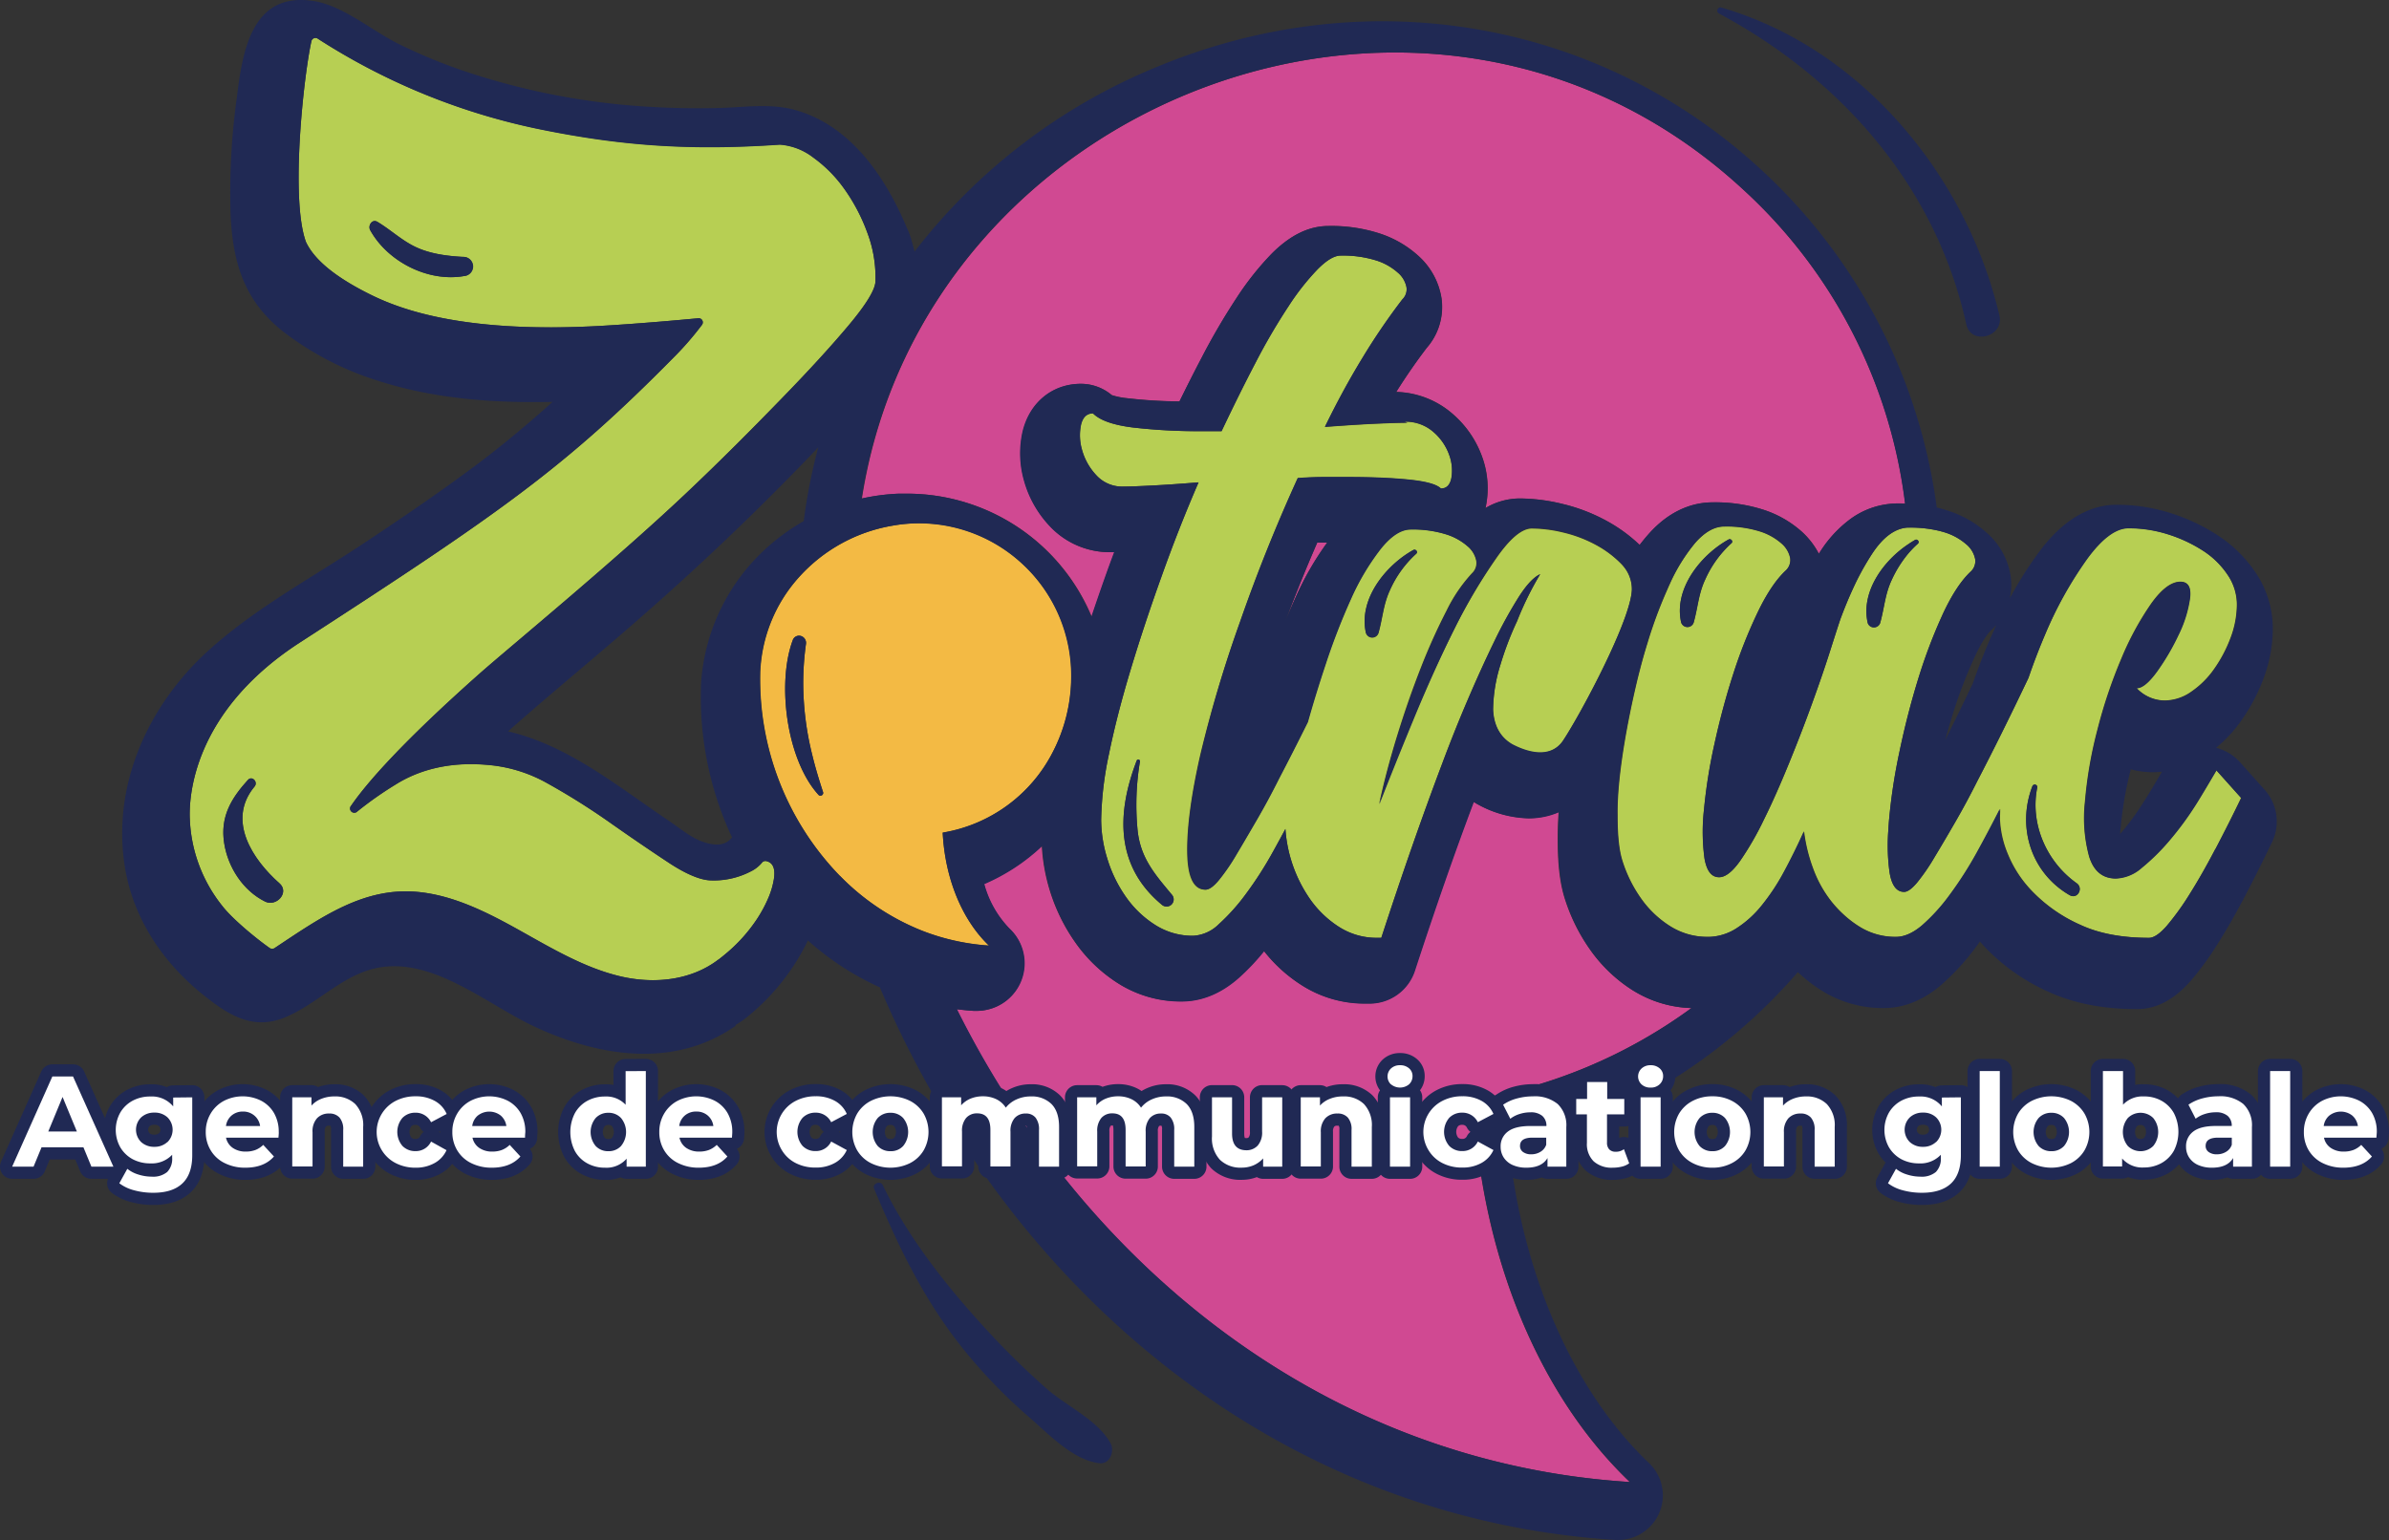 <svg xmlns="http://www.w3.org/2000/svg" viewBox="0 0 578.1 372.77"><rect x="0" y="0" width="578.1" height="372.77" fill="#333333" stroke="none"/><defs><style>.cls-1{fill:none;}.cls-2{fill:#d04992;}.cls-3{fill:#b7cf53;}.cls-4{fill:#f3ba44;}.cls-5,.cls-6{fill:#202954;}.cls-6{stroke:#202954;stroke-linecap:round;stroke-linejoin:round;stroke-width:5.89px;}.cls-7{fill:#fff;}</style></defs><title>logo</title><g id="Calque_2" data-name="Calque 2"><g id="Calque_2-2" data-name="Calque 2"><path class="cls-1" d="M518.54,186.19a89.66,89.66,0,0,0-2.49,14.5c0,.45-.06.88-.08,1.29l.14-.16a63.26,63.26,0,0,0,5.65-7.71c.9-1.41,2.48-4.08,3.64-6l.77-1.29a21.25,21.25,0,0,1-2.26.12A20.45,20.45,0,0,1,518.54,186.19Z" transform="translate(-2.95)"/><path class="cls-1" d="M484.86,152.46c-.57.53-2.11,2.24-4.22,6.78a113.65,113.65,0,0,0-5.38,14.22q-.86,2.79-1.64,5.66,3.18-6.39,6.64-13.62c1.3-3.72,2.68-7.28,4.11-10.61.53-1.23,1.07-2.43,1.61-3.6-.26.3-.53.59-.81.88Z" transform="translate(-2.95)"/><path class="cls-2" d="M314.05,150.22c.8-2,1.63-3.88,2.47-5.72a72.92,72.92,0,0,1,7.59-13.16H321.7C319,137.57,316.43,143.89,314.05,150.22Z" transform="translate(-2.95)"/><path class="cls-2" d="M424.74,45.85c-75.41-69.63-198.08-22.31-213.22,74.83a50,50,0,0,1,9-1.18c.7,0,1.39,0,2.09,0a48.4,48.4,0,0,1,44.53,29.78c1-3,2.05-6,3.14-9.12q1.15-3.26,2.37-6.5h-.74a19.86,19.86,0,0,1-15.11-6.56,26.21,26.21,0,0,1-6-10.83,24,24,0,0,1-.36-11.62c1.63-7.13,7.18-11.74,14.14-11.74A11.55,11.55,0,0,1,272,95.63a17.79,17.79,0,0,0,3.67.74,115.81,115.81,0,0,0,12.72.78c1.82-3.71,3.62-7.27,5.38-10.62a159.29,159.29,0,0,1,8.45-14.45,70.43,70.43,0,0,1,8.52-10.73c4.49-4.48,9-6.66,13.71-6.66a37.9,37.9,0,0,1,12.12,1.73,25.74,25.74,0,0,1,9.53,5.42,17.43,17.43,0,0,1,5.69,10.36,15,15,0,0,1-3.59,12c-2.51,3.3-5,6.87-7.37,10.66a21.54,21.54,0,0,1,13.88,5.52,24.67,24.67,0,0,1,7,10.45,22.22,22.22,0,0,1,.86,11.46c0,.23-.09.46-.15.68a16.35,16.35,0,0,1,8.33-2.33A44.74,44.74,0,0,1,381.18,122a43,43,0,0,1,10.7,4.15,37.56,37.56,0,0,1,7.86,5.75c.64-.85,1.29-1.67,2-2.44,5.67-6.5,11.64-7.87,15.64-7.87a38.1,38.1,0,0,1,12.12,1.73,25.82,25.82,0,0,1,9.53,5.42,19.29,19.29,0,0,1,4.07,5.29q.22-.36.45-.69a29.34,29.34,0,0,1,6.71-7.35,19.44,19.44,0,0,1,11.88-4.14c.64,0,1.23,0,1.84.05A123.35,123.35,0,0,0,424.74,45.85Z" transform="translate(-2.95)"/><path class="cls-2" d="M399.87,240.74c-.67-.36-1.34-.74-2-1.15a36.35,36.35,0,0,1-10.35-10,44.4,44.4,0,0,1-6-12.3c-1.44-4.68-1.63-10-1.64-14.13,0-2.1.06-4.34.23-6.63a18.46,18.46,0,0,1-7.35,1.5,26.65,26.65,0,0,1-12.06-3.26l-.32-.17-.89-.53c-4.55,12.07-9.34,25.79-14.23,40.8a11.53,11.53,0,0,1-11,8h-1a28.21,28.21,0,0,1-15.41-4.46,36.13,36.13,0,0,1-9.08-8.24,54.67,54.67,0,0,1-6.2,6.54c-4.27,3.75-8.91,5.65-13.81,5.65a28.27,28.27,0,0,1-15.42-4.46,36.34,36.34,0,0,1-10.35-10,44.26,44.26,0,0,1-6-12.3,45.21,45.21,0,0,1-1.95-10.87,47.94,47.94,0,0,1-14,9.2,24.65,24.65,0,0,0,6.18,10.89,11.5,11.5,0,0,1-5.17,19.5,11.62,11.62,0,0,1-2.77.36c-.24,0-.48,0-.73,0-1.39-.09-2.76-.23-4.13-.4,31.06,62.32,89.5,109.82,162.91,114.44-21.53-20.49-36-54.11-37.89-92.54A123.4,123.4,0,0,0,412.26,244,28.14,28.14,0,0,1,399.87,240.74Z" transform="translate(-2.95)"/><path class="cls-3" d="M539.24,186.42c-1.24,2.08-3.56,6.05-4.86,8.1a75.93,75.93,0,0,1-6.7,9.1,51.14,51.14,0,0,1-6.58,6.45,10,10,0,0,1-6.19,2.53q-4.81,0-6.45-5.31a35.58,35.58,0,0,1-1-13.27,101.9,101.9,0,0,1,3-17.33,118.78,118.78,0,0,1,5.82-17.32,70.68,70.68,0,0,1,7.2-13.27q3.79-5.31,7.08-5.31c1.86,0,2.61,1.35,2.28,4a29.44,29.44,0,0,1-2.78,8.85,56.21,56.21,0,0,1-5.19,8.85q-2.91,4-4.93,4.05a9.45,9.45,0,0,0,6.83,3,11.32,11.32,0,0,0,6.45-2.15,21.6,21.6,0,0,0,5.56-5.56,33.12,33.12,0,0,0,3.92-7.46,22.89,22.89,0,0,0,1.52-8.09,12.78,12.78,0,0,0-2.28-7.21,20.58,20.58,0,0,0-5.94-5.81,34.87,34.87,0,0,0-8.34-3.92,31.49,31.49,0,0,0-9.74-1.52q-4.55,0-10,7.46a94.06,94.06,0,0,0-10.11,18.33c-1.46,3.39-2.8,6.88-4,10.44q-6.65,13.95-12.39,25-2.54,5.07-5.31,9.87t-5.06,8.59a49.33,49.33,0,0,1-4.17,6.07c-1.27,1.52-2.32,2.28-3.16,2.28q-2.79,0-3.54-4.81a48.06,48.06,0,0,1-.3-9.92c.05-.8.1-1.62.17-2.47A137.93,137.93,0,0,1,462.58,182q1.89-9.1,4.55-17.7a127.69,127.69,0,0,1,5.49-14.65l.45-1q3.29-7.08,6.83-10.37a3.41,3.41,0,0,0,1-3,6.23,6.23,0,0,0-2.15-3.54,14.44,14.44,0,0,0-5.31-2.91c-.37-.12-.79-.22-1.19-.33a29.76,29.76,0,0,0-7.28-.8c-.15,0-.3,0-.45,0-3,.2-5.88,2.28-8.52,6.29a64.39,64.39,0,0,0-4.77,8.75q-1.53,3.33-2.95,7.18c-.5,1.52-1.35,4.13-2.53,7.84s-2.61,7.88-4.3,12.52-3.54,9.44-5.56,14.41-4,9.53-6.07,13.65A73.39,73.39,0,0,1,424,208.43c-1.86,2.61-3.54,3.92-5.06,3.92-1.86,0-3-1.52-3.54-4.55a48.14,48.14,0,0,1-.13-11.76,128.68,128.68,0,0,1,2.53-15.93q1.9-8.73,4.55-16.94a117.7,117.7,0,0,1,5.95-15q3.29-6.83,6.82-10.11a3.45,3.45,0,0,0,1-3,6.31,6.31,0,0,0-2.15-3.54,14.43,14.43,0,0,0-5.32-2.91,27,27,0,0,0-8.47-1.14c-2.36,0-4.67,1.31-7,3.92A43.27,43.27,0,0,0,407,141.42c-.27.57-.52,1.17-.78,1.76a108.67,108.67,0,0,0-4.53,12.27c-.73,2.36-1.17,3.84-2,7.08-.37,1.4-1.44,5.76-2.53,11.26-1.43,7.26-2.88,16.5-2.76,23.55,0,3,.11,7.55,1.12,10.84a32.56,32.56,0,0,0,4.43,9.1,24.74,24.74,0,0,0,7.08,6.83,16.81,16.81,0,0,0,9.23,2.65c.16,0,.31,0,.47,0a13,13,0,0,0,6.36-2,25.43,25.43,0,0,0,6.19-5.56,51.62,51.62,0,0,0,5.44-8.22q2.52-4.68,4.8-9.74a39.56,39.56,0,0,0,2.15,8.85c.27.75.57,1.49.89,2.2a28.56,28.56,0,0,0,3.66,6,26.9,26.9,0,0,0,2.66,2.87,25.5,25.5,0,0,0,4.17,3.2,16.36,16.36,0,0,0,8.72,2.4c2,0,4.13-.92,6.33-2.78a45,45,0,0,0,6.7-7.33,91.43,91.43,0,0,0,6.57-10.24q2.85-5.15,5.6-10.59c0,.8-.05,1.59-.05,2.37a24.38,24.38,0,0,0,1.89,8.47,28.33,28.33,0,0,0,6.33,9.48,37,37,0,0,0,11.25,7.71Q513.14,227,523,227c1.17,0,2.61-1,4.3-2.9a64.18,64.18,0,0,0,5.56-7.72q3-4.8,6.19-10.87t6.2-12.39ZM409.77,150.68c-1.87-8.18,4.8-16.41,11.48-20.1.55-.3,1.19.46.69.9a26.32,26.32,0,0,0-6.35,8.82c-1.62,3.44-1.76,6.81-2.78,10.38A1.59,1.59,0,0,1,409.77,150.68Zm55-19c.53-.35,1.06-.68,1.6-1s1.18.46.69.9a24.18,24.18,0,0,0-2.19,2.23,28.17,28.17,0,0,0-4.16,6.59c-1.62,3.44-1.76,6.81-2.78,10.38a1.59,1.59,0,0,1-3,0C453.18,143.27,458.69,135.71,464.78,131.68Zm39,85c-9.3-5.37-12.83-16.46-9-26.38a.61.61,0,0,1,1.17.32c-1.78,8.84,2.26,18,9.54,23.17C507.19,215,505.67,217.76,503.77,216.67Z" transform="translate(-2.95)"/><path class="cls-3" d="M396.12,137.5a10.11,10.11,0,0,0-.75-.89,25.39,25.39,0,0,0-6.19-4.67,31.82,31.82,0,0,0-7.84-3,33.09,33.09,0,0,0-7.71-1q-3.56,0-8.47,7A135.92,135.92,0,0,0,355,152q-5.19,10.25-10,21.87t-8.34,20.74q1.77-8.1,4.42-16.69t5.69-16.31a144.93,144.93,0,0,1,6.2-13.78,37.51,37.51,0,0,1,6.19-9.11,3.36,3.36,0,0,0,1-3,6.17,6.17,0,0,0-2.14-3.54,14.46,14.46,0,0,0-5.31-2.91,27.13,27.13,0,0,0-8.48-1.14q-3.54,0-7.33,4.81a58.3,58.3,0,0,0-7.08,12,159,159,0,0,0-6.19,15.93q-2.42,7.23-4.29,13.94-3.64,7.36-7,13.75-2.52,5.05-5.31,9.86t-5.05,8.6a48.93,48.93,0,0,1-4.18,6.07c-1.26,1.51-2.32,2.27-3.16,2.27q-4.31,0-4.42-9.1t3.16-23.52A300.37,300.37,0,0,1,303,150.65q6.19-17.7,14-34.9c2.18-.16,4.29-.25,6.32-.25h5.81q8.6,0,14.8.63t7.71,2.15c1.35,0,2.19-.84,2.53-2.53a10.92,10.92,0,0,0-.51-5.56,13.13,13.13,0,0,0-3.79-5.56,10.12,10.12,0,0,0-7.08-2.53l.76.25c-1.86,0-4.56.09-8.1.25s-7.5.43-11.88.76q4.29-8.85,9-16.56a156.45,156.45,0,0,1,9.73-14.29,3.39,3.39,0,0,0,1-3,6.2,6.2,0,0,0-2.15-3.54A14.29,14.29,0,0,0,335.82,63a27,27,0,0,0-8.47-1.14c-1.51,0-3.37,1.1-5.56,3.29a59.31,59.31,0,0,0-7.08,9,147.35,147.35,0,0,0-7.84,13.4q-4,7.71-8.34,16.81h-4.81a137.3,137.3,0,0,1-16.56-.88q-7.21-.88-9.74-3.42-2.26,0-2.91,2.79a12.61,12.61,0,0,0,.26,6.06,14.61,14.61,0,0,0,3.41,6.07,8.47,8.47,0,0,0,6.58,2.79q2.26,0,7.08-.26c3.2-.16,6.91-.42,11.12-.76q-4.8,11.13-9,22.89t-7.46,22.63q-3.28,10.88-5.19,20.23a82.59,82.59,0,0,0-1.89,15.93,32.16,32.16,0,0,0,1.51,9.48,32.49,32.49,0,0,0,4.43,9.11,24.83,24.83,0,0,0,7.08,6.82,16.82,16.82,0,0,0,9.23,2.66,9.53,9.53,0,0,0,6.19-2.78,48.84,48.84,0,0,0,6.58-7.34A89.63,89.63,0,0,0,311,206.15c1-1.8,2-3.64,3-5.5a33.76,33.76,0,0,0,5.87,16.88,24.87,24.87,0,0,0,7.08,6.83A16.84,16.84,0,0,0,336.2,227h1q7.59-23.25,14.67-42,3-8.1,6.32-15.81t6.45-14.16a107.4,107.4,0,0,1,5.94-10.74c1.86-2.87,3.54-4.64,5.06-5.31a78.12,78.12,0,0,0-5.56,11.38A76.92,76.92,0,0,0,366,161a37.46,37.46,0,0,0-1.77,10.87c.16,3.37,1.42,6.55,4.69,8.4,3,1.59,8.85,3.73,12.09-.71.48-.66,1.19-1.77,2-3.2,4.87-8.16,14.57-26.89,14.81-33.57A8.58,8.58,0,0,0,396.12,137.5ZM284.08,219c-11.19-9.3-11-22-6.06-34.88a.41.41,0,0,1,.78.22,64,64,0,0,0-.62,16.13c.58,7,4,10.94,8.33,16.1A1.72,1.72,0,0,1,284.08,219Zm49.41-65.75c-1.87-8.18,4.8-16.41,11.48-20.1.55-.3,1.19.46.69.9a26.32,26.32,0,0,0-6.35,8.82c-1.61,3.44-1.76,6.81-2.78,10.38A1.59,1.59,0,0,1,333.49,153.2Z" transform="translate(-2.95)"/><path class="cls-4" d="M186.92,162.88s0,0,0-.07C186.94,162.56,187,162,186.92,162.88Z" transform="translate(-2.95)"/><path class="cls-4" d="M186.93,162.81s0,.05,0,.07S186.92,162.88,186.93,162.81Z" transform="translate(-2.95)"/><path class="cls-4" d="M250.33,136.44a36.39,36.39,0,0,0-31.22-9.23,39.26,39.26,0,0,0-22.72,12.41,36.53,36.53,0,0,0-9.46,23.19c0,.07,0,.11,0,.07A68.38,68.38,0,0,0,206.2,212a57.26,57.26,0,0,0,19.88,13.26,53.49,53.49,0,0,0,8.5,2.54,54.77,54.77,0,0,0,7.69,1.06c-6.36-6.05-10.63-16-11.2-27.34A36.69,36.69,0,0,0,257.73,182a39.92,39.92,0,0,0,4.46-17.26A36.61,36.61,0,0,0,250.33,136.44Zm-49,56.14a.49.49,0,0,1-.3-.17c-7.73-8.46-10.12-26.9-6.28-37.36a1.62,1.62,0,0,1,1.76-1.17,1.75,1.75,0,0,1,1.46,2.06,68.57,68.57,0,0,0-.65,9.86,72.55,72.55,0,0,0,2.17,16.89c.72,3,1.61,6,2.64,9.08A.67.67,0,0,1,201.33,192.58Z" transform="translate(-2.95)"/><path class="cls-3" d="M212.85,56.35a44.41,44.41,0,0,0-5.53-10.58,32.56,32.56,0,0,0-7.58-7.68,15,15,0,0,0-8-3.11h-.15c-21.56,1.46-38,.3-57.73-3.67a157.19,157.19,0,0,1-54-21.95A1,1,0,0,0,78.3,10C76.49,18.09,73.13,48.07,77,58.6c2.23,4.68,7.84,8.85,15.55,12.68s23.49,9.56,56.8,7.54c8.88-.53,18.33-1.39,22.5-1.78a1,1,0,0,1,.94,1.63,74.12,74.12,0,0,1-6.87,7.9C139.6,113.23,124.2,124,75.55,155.49c-26.24,17-26.93,37.85-26.66,42.94a35.84,35.84,0,0,0,7.83,20.82c2.48,3.27,8.52,8.15,11.51,10.23a1.06,1.06,0,0,0,1.17,0C80.67,222,91,214.64,104.08,215.9c8.76.85,16.94,5,24.8,9.41s15.72,9.06,24.33,11.05c8.06,1.86,17.06,1,23.76-4.23l-.32.27c.89-.67,1.74-1.37,2.55-2.07a38.7,38.7,0,0,0,6.82-7.71,32.66,32.66,0,0,0,2.89-5.35,19.43,19.43,0,0,0,1.3-4.43q.61-3.9-1.86-4.4a1.07,1.07,0,0,0-1.07.45,8.24,8.24,0,0,1-2.71,2.08,19.39,19.39,0,0,1-9.68,2.14c-2.42-.08-5.83-1.44-10.2-4.33s-9.09-6.1-14.12-9.64a168.76,168.76,0,0,0-15.38-9.65,35.15,35.15,0,0,0-14.26-4.33c-9.87-.9-17.2,1.58-22.23,4.74a87.12,87.12,0,0,0-9.26,6.51A1,1,0,0,1,87.93,195c3.71-5.42,12.35-15.35,31.13-32,6.87-6.09,32.33-27,49.68-43.39,8.68-8.19,16.29-15.9,23.07-22.86s12.28-13,16.52-18.06,6.39-8.61,6.46-10.58A30.45,30.45,0,0,0,212.85,56.35ZM115.26,66.81c-8.6,1.52-18.45-3.39-22.73-11.12-.59-1.09.47-2.76,1.75-2,3.24,1.93,5.93,4.56,9.4,6.16S111.22,62,115,62.18A2.32,2.32,0,0,1,115.26,66.81ZM67.11,218.23c-5.35-2.64-9-8.3-9.91-14.14-1-6.35,1.65-10.81,5.75-15.31,1-1.1,2.52.5,1.6,1.6-6.87,8.25-.31,17.82,6,23.4C73.1,216,69.83,219.57,67.11,218.23Z" transform="translate(-2.95)"/><path class="cls-5" d="M278.18,200.42a64,64,0,0,1,.62-16.13.41.41,0,0,0-.78-.22c-4.92,12.85-5.13,25.58,6.06,34.88a1.72,1.72,0,0,0,2.43-2.43C282.22,211.36,278.76,207.43,278.18,200.42Z" transform="translate(-2.95)"/><path class="cls-5" d="M421.94,131.48c.5-.44-.14-1.2-.69-.9-6.68,3.69-13.35,11.92-11.48,20.1a1.59,1.59,0,0,0,3,0c1-3.57,1.16-6.94,2.78-10.38A26.32,26.32,0,0,1,421.94,131.48Z" transform="translate(-2.95)"/><path class="cls-5" d="M345.66,134c.5-.44-.14-1.2-.69-.9-6.68,3.69-13.35,11.92-11.48,20.1a1.59,1.59,0,0,0,3,0c1-3.57,1.17-6.94,2.78-10.38A26.32,26.32,0,0,1,345.66,134Z" transform="translate(-2.95)"/><path class="cls-5" d="M466.38,130.7c-.54.3-1.07.63-1.6,1-6.09,4-11.6,11.59-9.88,19.12a1.59,1.59,0,0,0,3,0c1-3.57,1.16-6.94,2.78-10.38a28.17,28.17,0,0,1,4.16-6.59,24.18,24.18,0,0,1,2.19-2.23C467.56,131.16,466.93,130.4,466.38,130.7Z" transform="translate(-2.95)"/><path class="cls-5" d="M503.77,216.67c1.9,1.09,3.42-1.66,1.69-2.89-7.28-5.18-11.32-14.33-9.54-23.17a.61.61,0,0,0-1.17-.32C490.94,200.21,494.47,211.3,503.77,216.67Z" transform="translate(-2.95)"/><path class="cls-5" d="M551,191.21l-6-6.71a11.51,11.51,0,0,0-5.78-3.49,34.19,34.19,0,0,0,6.17-6.71,44.82,44.82,0,0,0,5.29-10.05,34.57,34.57,0,0,0,2.25-12.14,24.2,24.2,0,0,0-4.21-13.6,32.17,32.17,0,0,0-9.21-9,46.23,46.23,0,0,0-11.11-5.25,43,43,0,0,0-13.29-2.08c-10.41,0-17.1,9.18-19.3,12.19a92.89,92.89,0,0,0-6.52,10.45,15,15,0,0,0,.2-5.39A17.38,17.38,0,0,0,483.75,129a25.6,25.6,0,0,0-9.53-5.42c-.84-.28-1.71-.53-2.61-.74a135.32,135.32,0,0,0-42.43-81.72c-39.43-36.41-95.41-46-146.1-25a141.93,141.93,0,0,0-58.82,44.78c-.2-.81-.42-1.63-.66-2.45a10.25,10.25,0,0,0-.43-1.4,15.75,15.75,0,0,0-.81-2c-5.14-12.17-13.51-24.63-26.91-28.4-6.16-1.74-12.54-.63-18.83-.5a200.1,200.1,0,0,1-21.06-.62,171,171,0,0,1-38.13-7.62,130.82,130.82,0,0,1-17.87-7.2C93,7.49,86,1.35,78.8.24,63.63-2.09,61.59,12.85,60.23,23.84A167.08,167.08,0,0,0,58.75,52c.55,11.65,3.3,20.84,12.79,28.31a73.3,73.3,0,0,0,23,11.89c13.52,4.34,27.82,5.39,42.12,5.08-6.12,5.52-12.74,11-18.63,15.39-8.81,6.58-17.91,12.76-27.06,18.84-12.61,8.38-26.48,15.83-37.71,26.07C38.69,170.87,30,190.16,33.17,209.86c2,12.39,9.11,23,18.74,30.77,6,4.82,12,8.88,19.88,5.68,6.84-2.78,12.26-8.5,19.29-11.13,14.49-5.41,28.66,7.4,41,13.21,15.56,7.34,33.93,10.39,48.92-.12l-.12-.15a19.52,19.52,0,0,0,2.57-1.72,54,54,0,0,0,15-18.76A68.62,68.62,0,0,0,215.87,239,240.18,240.18,0,0,0,249,294.8c37.31,46.74,88.76,74.42,144.88,77.95.23,0,.46,0,.68,0A10.8,10.8,0,0,0,402,354.15c-18.15-17.28-30.49-45.25-33.83-76.08A135.08,135.08,0,0,0,438,235.3a36.86,36.86,0,0,0,6.05,4.65A27.75,27.75,0,0,0,458.81,244c4.82,0,9.45-1.85,13.77-5.5a56.57,56.57,0,0,0,8.47-9.22c.35-.45.69-.92,1-1.39.59.68,1.2,1.34,1.84,2a48.85,48.85,0,0,0,14.68,10.14c6.05,2.81,13.29,4.23,21.53,4.23,4.66,0,9-2.31,13-6.88a73.89,73.89,0,0,0,6.61-9.11c2.16-3.41,4.4-7.35,6.67-11.7,2.17-4.17,4.31-8.45,6.37-12.73A11.53,11.53,0,0,0,551,191.21Zm-66.09-38.75.31-.29c.28-.29.55-.58.81-.88-.54,1.17-1.08,2.37-1.61,3.6-1.43,3.33-2.81,6.89-4.11,10.61q-3.45,7.22-6.64,13.62.78-2.87,1.64-5.66a113.65,113.65,0,0,1,5.38-14.22C482.75,154.7,484.29,153,484.86,152.46ZM424.74,45.85a123.35,123.35,0,0,1,39.2,76.08c-.61,0-1.2-.05-1.84-.05A19.44,19.44,0,0,0,450.22,126a29.34,29.34,0,0,0-6.71,7.35q-.22.33-.45.69a19.29,19.29,0,0,0-4.07-5.29,25.82,25.82,0,0,0-9.53-5.42,38.1,38.1,0,0,0-12.12-1.73c-4,0-10,1.37-15.64,7.87-.67.77-1.32,1.59-2,2.44a37.56,37.56,0,0,0-7.86-5.75,43,43,0,0,0-10.7-4.15,44.74,44.74,0,0,0-10.43-1.34,16.35,16.35,0,0,0-8.33,2.33c.06-.22.11-.45.15-.68a22.22,22.22,0,0,0-.86-11.46,24.67,24.67,0,0,0-7-10.45,21.54,21.54,0,0,0-13.88-5.52c2.39-3.79,4.86-7.36,7.37-10.66a15,15,0,0,0,3.59-12,17.43,17.43,0,0,0-5.69-10.36,25.74,25.74,0,0,0-9.53-5.42,37.9,37.9,0,0,0-12.12-1.73c-4.74,0-9.22,2.18-13.71,6.66a70.43,70.43,0,0,0-8.52,10.73,159.29,159.29,0,0,0-8.45,14.45c-1.76,3.35-3.56,6.91-5.38,10.62a115.81,115.81,0,0,1-12.72-.78,17.79,17.79,0,0,1-3.67-.74,11.55,11.55,0,0,0-7.48-2.76c-7,0-12.51,4.61-14.14,11.74a24,24,0,0,0,.36,11.62,26.21,26.21,0,0,0,6,10.83,19.86,19.86,0,0,0,15.11,6.56h.74q-1.22,3.24-2.37,6.5c-1.09,3.08-2.13,6.11-3.14,9.12a48.4,48.4,0,0,0-44.53-29.78c-.7,0-1.39,0-2.09,0a50,50,0,0,0-9,1.18C226.66,23.54,349.33-23.78,424.74,45.85Zm-54.15,98.48a107.4,107.4,0,0,0-5.94,10.74q-3.16,6.45-6.45,14.16T351.88,185q-7.08,18.72-14.67,42h-1a16.84,16.84,0,0,1-9.23-2.65,24.87,24.87,0,0,1-7.08-6.83A33.76,33.76,0,0,1,314,200.65c-1,1.86-2,3.7-3,5.5a89.63,89.63,0,0,1-6.57,10.24,48.84,48.84,0,0,1-6.58,7.34,9.53,9.53,0,0,1-6.19,2.78,16.82,16.82,0,0,1-9.23-2.66,24.83,24.83,0,0,1-7.08-6.82,32.49,32.49,0,0,1-4.43-9.11,32.16,32.16,0,0,1-1.51-9.48,82.59,82.59,0,0,1,1.89-15.93q1.91-9.34,5.19-20.23T284,139.65q4.17-11.76,9-22.89c-4.21.34-7.92.6-11.12.76s-5.57.26-7.08.26a8.47,8.47,0,0,1-6.58-2.79,14.61,14.61,0,0,1-3.41-6.07,12.61,12.61,0,0,1-.26-6.06q.64-2.79,2.91-2.79,2.54,2.54,9.74,3.42a137.3,137.3,0,0,0,16.56.88h4.81q4.29-9.11,8.34-16.81a147.35,147.35,0,0,1,7.84-13.4,59.31,59.31,0,0,1,7.08-9c2.19-2.19,4-3.29,5.56-3.29A27,27,0,0,1,335.82,63a14.29,14.29,0,0,1,5.31,2.91,6.2,6.2,0,0,1,2.15,3.54,3.39,3.39,0,0,1-1,3,156.45,156.45,0,0,0-9.73,14.29q-4.69,7.71-9,16.56,6.57-.49,11.88-.76c3.54-.16,6.24-.25,8.1-.25l-.76-.25a10.12,10.12,0,0,1,7.08,2.53,13.13,13.13,0,0,1,3.79,5.56,10.92,10.92,0,0,1,.51,5.56c-.34,1.69-1.18,2.53-2.53,2.53q-1.51-1.52-7.71-2.15t-14.8-.63h-5.81c-2,0-4.14.09-6.32.25q-7.85,17.2-14,34.9a300.37,300.37,0,0,0-9.48,32.11q-3.29,14.42-3.16,23.52t4.42,9.1c.84,0,1.9-.76,3.16-2.27a48.93,48.93,0,0,0,4.18-6.07q2.26-3.79,5.05-8.6t5.31-9.86q3.33-6.37,7-13.75,1.89-6.72,4.29-13.94A159,159,0,0,1,329.88,145,58.3,58.3,0,0,1,337,133q3.8-4.8,7.33-4.81a27.13,27.13,0,0,1,8.48,1.14,14.46,14.46,0,0,1,5.31,2.91,6.17,6.17,0,0,1,2.14,3.54,3.36,3.36,0,0,1-1,3,37.51,37.51,0,0,0-6.19,9.11,144.93,144.93,0,0,0-6.2,13.78q-3,7.71-5.69,16.31t-4.42,16.69q3.54-9.1,8.34-20.74T355,152a135.92,135.92,0,0,1,10.12-17.2q4.92-6.94,8.47-7a33.09,33.09,0,0,1,7.71,1,31.82,31.82,0,0,1,7.84,3,25.39,25.39,0,0,1,6.19,4.67,10.11,10.11,0,0,1,.75.89,8.58,8.58,0,0,1,1.78,5.31c-.24,6.68-9.94,25.41-14.81,33.57-.85,1.43-1.56,2.54-2,3.2-3.24,4.44-9.05,2.3-12.09.71-3.27-1.85-4.53-5-4.69-8.4A37.46,37.46,0,0,1,366,161a76.92,76.92,0,0,1,4-10.62A78.12,78.12,0,0,1,375.65,139C374.13,139.69,372.45,141.46,370.59,144.33Zm-46.48-13a72.92,72.92,0,0,0-7.59,13.16c-.84,1.84-1.67,3.75-2.47,5.72,2.38-6.33,4.94-12.65,7.65-18.88Zm-133.9,81.5a19.43,19.43,0,0,1-1.3,4.43,32.66,32.66,0,0,1-2.89,5.35,38.7,38.7,0,0,1-6.82,7.71c-.81.7-1.66,1.4-2.55,2.07l.32-.27c-6.7,5.24-15.7,6.09-23.76,4.23-8.61-2-16.48-6.67-24.33-11.05s-16-8.56-24.8-9.41C91,214.64,80.67,222,69.4,229.49a1.06,1.06,0,0,1-1.17,0c-3-2.08-9-7-11.51-10.23a35.84,35.84,0,0,1-7.83-20.82c-.27-5.09.42-25.94,26.66-42.94C124.2,124,139.6,113.23,165.91,86.57a74.12,74.12,0,0,0,6.87-7.9,1,1,0,0,0-.94-1.63c-4.17.39-13.62,1.25-22.5,1.78-33.31,2-49.09-3.71-56.8-7.54S79.22,63.28,77,58.6C73.13,48.07,76.49,18.09,78.3,10a1,1,0,0,1,1.56-.63,157.19,157.19,0,0,0,54,22c19.69,4,36.17,5.13,57.73,3.67h.15a15,15,0,0,1,8,3.11,32.56,32.56,0,0,1,7.58,7.68,44.41,44.41,0,0,1,5.53,10.58,30.45,30.45,0,0,1,1.94,11.78q-.1,3-6.46,10.58T191.81,96.77c-6.78,7-14.39,14.67-23.07,22.86C151.39,136,125.93,156.93,119.06,163c-18.78,16.66-27.42,26.59-31.13,32a1,1,0,0,0,1.51,1.38,87.12,87.12,0,0,1,9.26-6.51c5-3.16,12.36-5.64,22.23-4.74a35.15,35.15,0,0,1,14.26,4.33,168.76,168.76,0,0,1,15.38,9.65q7.55,5.31,14.12,9.64c4.37,2.89,7.78,4.25,10.2,4.33a19.39,19.39,0,0,0,9.68-2.14,8.24,8.24,0,0,0,2.71-2.08,1.07,1.07,0,0,1,1.07-.45Q190.83,208.94,190.21,212.84ZM179.15,200.6c.3.7.62,1.39.94,2.08-1,1.3-3,2.73-7.79.8-2.58-1.08-5.16-3.23-7.42-4.75-12.27-8.25-24.39-18.32-39-21.7,10.71-9.48,21.82-18.53,32.58-28q22.16-19.41,42.49-40.73a137.1,137.1,0,0,0-3.51,17.83,51.87,51.87,0,0,0-8.42,6,48.36,48.36,0,0,0-16.46,34,1.62,1.62,0,0,1,0,.22v0c0,.1,0,.2,0,.3s0,.1,0,.15A80,80,0,0,0,179.15,200.6Zm27,11.41a68.38,68.38,0,0,1-19.28-49.13c0-.93,0-.32,0-.07a36.53,36.53,0,0,1,9.46-23.19,39.26,39.26,0,0,1,22.72-12.41,36.87,36.87,0,0,1,43.08,37.5A39.92,39.92,0,0,1,257.73,182a36.69,36.69,0,0,1-26.66,19.56c.57,11.35,4.84,21.29,11.2,27.34a54.77,54.77,0,0,1-7.69-1.06,53.18,53.18,0,0,1-8.5-2.54A57.26,57.26,0,0,1,206.2,212Zm153.35,54.18c1.9,38.43,16.36,72.05,37.89,92.54C324,354.11,265.59,306.61,234.53,244.29c1.37.17,2.74.31,4.13.4.25,0,.49,0,.73,0a11.62,11.62,0,0,0,2.77-.36,11.5,11.5,0,0,0,5.17-19.5A24.65,24.65,0,0,1,241.15,214a47.94,47.94,0,0,0,14-9.2,45.21,45.21,0,0,0,1.95,10.87,44.26,44.26,0,0,0,6,12.3,36.34,36.34,0,0,0,10.35,10,28.27,28.27,0,0,0,15.42,4.46c4.9,0,9.54-1.9,13.81-5.65a54.67,54.67,0,0,0,6.2-6.54,36.13,36.13,0,0,0,9.08,8.24,28.21,28.21,0,0,0,15.41,4.46h1a11.53,11.53,0,0,0,11-8c4.89-15,9.68-28.73,14.23-40.8l.89.53.32.17a26.65,26.65,0,0,0,12.06,3.26,18.46,18.46,0,0,0,7.35-1.5c-.17,2.29-.26,4.53-.23,6.63,0,4.13.2,9.45,1.64,14.13a44.4,44.4,0,0,0,6,12.3,36.35,36.35,0,0,0,10.35,10c.65.41,1.32.79,2,1.15A28.14,28.14,0,0,0,412.26,244,123.4,123.4,0,0,1,359.55,266.19Zm179.5-60.67q-3.16,6.07-6.19,10.87a64.18,64.18,0,0,1-5.56,7.72c-1.69,1.94-3.13,2.9-4.3,2.9q-9.87,0-16.69-3.16a37,37,0,0,1-11.25-7.71,28.33,28.33,0,0,1-6.33-9.48,24.38,24.38,0,0,1-1.89-8.47c0-.78,0-1.57.05-2.37q-2.76,5.44-5.6,10.59a91.43,91.43,0,0,1-6.57,10.24A45,45,0,0,1,468,224c-2.2,1.86-4.3,2.78-6.33,2.78a16.36,16.36,0,0,1-8.72-2.4,25.5,25.5,0,0,1-4.17-3.2,26.9,26.9,0,0,1-2.66-2.87,28.56,28.56,0,0,1-3.66-6c-.32-.71-.62-1.45-.89-2.2a39.56,39.56,0,0,1-2.15-8.85q-2.28,5.07-4.8,9.74a51.62,51.62,0,0,1-5.44,8.22,25.43,25.43,0,0,1-6.19,5.56,13,13,0,0,1-6.36,2c-.16,0-.31,0-.47,0a16.81,16.81,0,0,1-9.23-2.65,24.74,24.74,0,0,1-7.08-6.83,32.56,32.56,0,0,1-4.43-9.1c-1-3.29-1.12-7.81-1.12-10.84-.12-7.05,1.33-16.29,2.76-23.55,1.09-5.5,2.16-9.86,2.53-11.26.86-3.24,1.3-4.72,2-7.08a108.67,108.67,0,0,1,4.53-12.27c.26-.59.51-1.19.78-1.76a43.27,43.27,0,0,1,6.32-10.12c2.28-2.61,4.59-3.92,7-3.92a27,27,0,0,1,8.47,1.14,14.43,14.43,0,0,1,5.32,2.91,6.31,6.31,0,0,1,2.15,3.54,3.45,3.45,0,0,1-1,3q-3.54,3.28-6.82,10.11a117.7,117.7,0,0,0-5.95,15q-2.65,8.22-4.55,16.94A128.68,128.68,0,0,0,415.29,196a48.14,48.14,0,0,0,.13,11.76c.51,3,1.68,4.55,3.54,4.55,1.52,0,3.2-1.31,5.06-3.92a73.39,73.39,0,0,0,5.81-10.12q3-6.18,6.07-13.65t5.56-14.41q2.54-7,4.3-12.52c1.18-3.71,2-6.32,2.53-7.84q1.43-3.85,2.95-7.18A64.39,64.39,0,0,1,456,134c2.64-4,5.49-6.09,8.52-6.29.15,0,.3,0,.45,0a29.76,29.76,0,0,1,7.28.8c.4.11.82.21,1.19.33a14.44,14.44,0,0,1,5.31,2.91,6.23,6.23,0,0,1,2.15,3.54,3.41,3.41,0,0,1-1,3q-3.54,3.28-6.83,10.37l-.45,1a127.69,127.69,0,0,0-5.49,14.65q-2.65,8.61-4.55,17.7a137.93,137.93,0,0,0-2.53,16.69c-.07.85-.12,1.67-.17,2.47a48.06,48.06,0,0,0,.3,9.92q.75,4.81,3.54,4.81c.84,0,1.89-.76,3.16-2.28a49.33,49.33,0,0,0,4.17-6.07q2.28-3.78,5.06-8.59t5.31-9.87q5.74-11,12.39-25c1.23-3.56,2.57-7.05,4-10.44A94.06,94.06,0,0,1,508,135.35q5.44-7.45,10-7.46a31.49,31.49,0,0,1,9.74,1.52,34.87,34.87,0,0,1,8.34,3.92,20.58,20.58,0,0,1,5.94,5.81,12.78,12.78,0,0,1,2.28,7.21,22.89,22.89,0,0,1-1.52,8.09,33.12,33.12,0,0,1-3.92,7.46,21.6,21.6,0,0,1-5.56,5.56,11.32,11.32,0,0,1-6.45,2.15,9.45,9.45,0,0,1-6.83-3q2,0,4.93-4.05a56.21,56.21,0,0,0,5.19-8.85,29.44,29.44,0,0,0,2.78-8.85c.33-2.69-.42-4-2.28-4q-3.29,0-7.08,5.31a70.68,70.68,0,0,0-7.2,13.27,118.78,118.78,0,0,0-5.82,17.32,101.9,101.9,0,0,0-3,17.33,35.58,35.58,0,0,0,1,13.27q1.64,5.31,6.45,5.31a10,10,0,0,0,6.19-2.53,51.14,51.14,0,0,0,6.58-6.45,75.93,75.93,0,0,0,6.7-9.1c1.3-2.05,3.62-6,4.86-8.1l6,6.71Q542.22,199.46,539.05,205.52Zm-12.88-18.74-.77,1.29c-1.16,2-2.74,4.63-3.64,6a63.26,63.26,0,0,1-5.65,7.71L516,202c0-.41,0-.84.08-1.29a89.66,89.66,0,0,1,2.49-14.5,20.45,20.45,0,0,0,5.37.71A21.25,21.25,0,0,0,526.17,186.78Z" transform="translate(-2.95)"/><path class="cls-5" d="M202.13,191.77c-1-3.09-1.92-6.1-2.64-9.08a72.55,72.55,0,0,1-2.17-16.89,68.57,68.57,0,0,1,.65-9.86,1.75,1.75,0,0,0-1.46-2.06,1.62,1.62,0,0,0-1.76,1.17c-3.84,10.46-1.45,28.9,6.28,37.36a.49.49,0,0,0,.3.17A.67.67,0,0,0,202.13,191.77Z" transform="translate(-2.95)"/><path class="cls-5" d="M64.55,190.38c.92-1.1-.61-2.7-1.6-1.6-4.1,4.5-6.74,9-5.75,15.31.91,5.84,4.56,11.5,9.91,14.14,2.72,1.34,6-2.19,3.44-4.45C64.24,208.2,57.68,198.63,64.55,190.38Z" transform="translate(-2.95)"/><path class="cls-5" d="M115,62.18c-3.79-.22-7.86-.71-11.33-2.32s-6.16-4.23-9.4-6.16c-1.28-.77-2.34.9-1.75,2,4.28,7.73,14.13,12.64,22.73,11.12A2.32,2.32,0,0,0,115,62.18Z" transform="translate(-2.95)"/><path class="cls-5" d="M418.84,3.23c29.64,15.88,52.58,41.9,59.92,75.27,1.15,5.23,9.28,3,8-2.22-8-33.79-33.35-64.64-67.36-74.48A.79.79,0,0,0,418.84,3.23Z" transform="translate(-2.95)"/><path class="cls-5" d="M256.31,336.21a191.26,191.26,0,0,1-14.66-14.38c-9.55-10.36-19-22.33-25.1-35-.56-1.15-2.59-.32-2.09.88,5.86,13.94,11.89,26.64,21.39,38.58a127.48,127.48,0,0,0,16.3,16.88c4.68,4.07,10.52,10.27,16.83,11,2.53.3,3.74-2.86,2.73-4.76C268.77,343.85,261,340.32,256.31,336.21Z" transform="translate(-2.95)"/><path class="cls-6" d="M23.14,277.71H13l-1.93,4.68H5.89l9.73-21.83h5l9.77,21.83H25.07Zm-1.59-3.83-3.46-8.36-3.46,8.36Z" transform="translate(-2.95)"/><path class="cls-6" d="M49.47,265.61v14q0,4.61-2.41,6.86c-1.6,1.5-3.94,2.24-7,2.24a17.36,17.36,0,0,1-4.62-.59,10.15,10.15,0,0,1-3.62-1.71l1.94-3.5a7.88,7.88,0,0,0,2.68,1.39,10.74,10.74,0,0,0,3.24.51,5.3,5.3,0,0,0,3.73-1.13,4.55,4.55,0,0,0,1.2-3.45v-.72a6.79,6.79,0,0,1-5.3,2.09,9,9,0,0,1-4.23-1,7.75,7.75,0,0,1-3-2.86,8.59,8.59,0,0,1,0-8.48,7.65,7.65,0,0,1,3-2.85,8.87,8.87,0,0,1,4.23-1,6.66,6.66,0,0,1,5.55,2.4v-2.15Zm-6,10.84a4.22,4.22,0,0,0,0-6,4.48,4.48,0,0,0-3.16-1.14,4.57,4.57,0,0,0-3.19,1.14,4.2,4.2,0,0,0,0,6,4.57,4.57,0,0,0,3.19,1.14A4.48,4.48,0,0,0,43.43,276.45Z" transform="translate(-2.95)"/><path class="cls-6" d="M70.33,275.37H57.64a4,4,0,0,0,1.62,2.47,5.38,5.38,0,0,0,3.18.9,6.47,6.47,0,0,0,2.33-.39,5.65,5.65,0,0,0,1.88-1.23l2.59,2.81q-2.37,2.71-6.92,2.71a10.91,10.91,0,0,1-5-1.11,8,8,0,0,1-3.37-3.07A8.45,8.45,0,0,1,52.74,274a8.56,8.56,0,0,1,1.17-4.44,8.22,8.22,0,0,1,3.21-3.09,9.94,9.94,0,0,1,9-.05,7.78,7.78,0,0,1,3.14,3,9.07,9.07,0,0,1,1.14,4.6C70.43,274.13,70.4,274.56,70.33,275.37ZM59,270a4,4,0,0,0-1.37,2.56h8.26A4,4,0,0,0,64.47,270a4.11,4.11,0,0,0-2.74-.95A4.16,4.16,0,0,0,59,270Z" transform="translate(-2.95)"/><path class="cls-6" d="M88.91,267.23a7.43,7.43,0,0,1,1.92,5.56v9.6H86v-8.86a4.35,4.35,0,0,0-.87-3,3.2,3.2,0,0,0-2.53-1,3.86,3.86,0,0,0-2.93,1.14,4.72,4.72,0,0,0-1.09,3.39v8.29H73.67V265.61h4.65v2a6.3,6.3,0,0,1,2.4-1.64,8.29,8.29,0,0,1,3.15-.58A6.94,6.94,0,0,1,88.91,267.23Z" transform="translate(-2.95)"/><path class="cls-6" d="M98.7,281.53a8.46,8.46,0,0,1,0-15.06,10.31,10.31,0,0,1,4.82-1.11,9.3,9.3,0,0,1,4.63,1.11,6.55,6.55,0,0,1,2.89,3.17l-3.78,2a4.12,4.12,0,0,0-3.77-2.31,4.27,4.27,0,0,0-3.15,1.25,5.25,5.25,0,0,0,0,6.8,4.27,4.27,0,0,0,3.15,1.25,4.08,4.08,0,0,0,3.77-2.31L111,278.4a6.71,6.71,0,0,1-2.89,3.12,9.2,9.2,0,0,1-4.63,1.12A10.31,10.31,0,0,1,98.7,281.53Z" transform="translate(-2.95)"/><path class="cls-6" d="M130,275.37H117.28a4,4,0,0,0,1.62,2.47,5.38,5.38,0,0,0,3.18.9,6.41,6.41,0,0,0,2.32-.39,5.59,5.59,0,0,0,1.89-1.23l2.59,2.81q-2.37,2.71-6.92,2.71a11,11,0,0,1-5-1.11,8.07,8.07,0,0,1-3.36-3.07,8.45,8.45,0,0,1-1.19-4.46,8.56,8.56,0,0,1,1.17-4.44,8.22,8.22,0,0,1,3.21-3.09,9.94,9.94,0,0,1,9-.05,7.78,7.78,0,0,1,3.14,3,9.07,9.07,0,0,1,1.14,4.6C130.07,274.13,130,274.56,130,275.37ZM118.59,270a4,4,0,0,0-1.37,2.56h8.26a4.07,4.07,0,0,0-1.37-2.55,4.5,4.5,0,0,0-5.52,0Z" transform="translate(-2.95)"/><path class="cls-6" d="M159.23,259.25v23.14h-4.65v-1.93a6.42,6.42,0,0,1-5.24,2.18,8.69,8.69,0,0,1-4.29-1.06,7.54,7.54,0,0,1-3-3,10.06,10.06,0,0,1,0-9.11,7.63,7.63,0,0,1,3-3,8.8,8.8,0,0,1,4.29-1.06,6.38,6.38,0,0,1,5,2v-8.14Zm-6,18.14a5.31,5.31,0,0,0,0-6.77,4.07,4.07,0,0,0-3.05-1.27,4.12,4.12,0,0,0-3.09,1.27,5.31,5.31,0,0,0,0,6.77,4.11,4.11,0,0,0,3.09,1.26A4.07,4.07,0,0,0,153.24,277.39Z" transform="translate(-2.95)"/><path class="cls-6" d="M180.07,275.37h-12.7a4,4,0,0,0,1.62,2.47,5.42,5.42,0,0,0,3.18.9,6.47,6.47,0,0,0,2.33-.39,5.79,5.79,0,0,0,1.89-1.23l2.58,2.81c-1.58,1.81-3.88,2.71-6.92,2.71a10.91,10.91,0,0,1-5-1.11,8,8,0,0,1-3.37-3.07,8.45,8.45,0,0,1-1.19-4.46,8.56,8.56,0,0,1,1.17-4.44,8.18,8.18,0,0,1,3.22-3.09,9.94,9.94,0,0,1,9-.05,7.76,7.76,0,0,1,3.13,3,9.07,9.07,0,0,1,1.14,4.6C180.16,274.13,180.13,274.56,180.07,275.37ZM168.68,270a4,4,0,0,0-1.37,2.56h8.26A4,4,0,0,0,174.2,270a4.11,4.11,0,0,0-2.74-.95A4.16,4.16,0,0,0,168.68,270Z" transform="translate(-2.95)"/><path class="cls-6" d="M195.52,281.53a8.26,8.26,0,0,1-3.34-3.07,8.45,8.45,0,0,1,3.34-12,10.31,10.31,0,0,1,4.82-1.11,9.3,9.3,0,0,1,4.63,1.11,6.6,6.6,0,0,1,2.89,3.17l-3.78,2a4.12,4.12,0,0,0-3.77-2.31,4.27,4.27,0,0,0-3.15,1.25,5.25,5.25,0,0,0,0,6.8,4.27,4.27,0,0,0,3.15,1.25,4.08,4.08,0,0,0,3.77-2.31l3.78,2.06a6.76,6.76,0,0,1-2.89,3.12,9.2,9.2,0,0,1-4.63,1.12A10.31,10.31,0,0,1,195.52,281.53Z" transform="translate(-2.95)"/><path class="cls-6" d="M213.68,281.53a8.15,8.15,0,0,1-3.3-3.07,9,9,0,0,1,0-8.92,8.22,8.22,0,0,1,3.3-3.07,10.7,10.7,0,0,1,9.49,0,8.23,8.23,0,0,1,3.28,3.07,9,9,0,0,1,0,8.92,8.16,8.16,0,0,1-3.28,3.07,10.7,10.7,0,0,1-9.49,0Zm7.82-4.14a5.34,5.34,0,0,0,0-6.77,4.06,4.06,0,0,0-3.07-1.27,4.13,4.13,0,0,0-3.09,1.27,5.34,5.34,0,0,0,0,6.77,4.12,4.12,0,0,0,3.09,1.26A4,4,0,0,0,221.5,277.39Z" transform="translate(-2.95)"/><path class="cls-6" d="M257.38,267.22c1.23,1.24,1.85,3.09,1.85,5.57v9.6h-4.86v-8.86a4.52,4.52,0,0,0-.83-3,2.9,2.9,0,0,0-2.36-1,3.47,3.47,0,0,0-2.71,1.11,4.76,4.76,0,0,0-1,3.29v8.42h-4.86v-8.86q0-4-3.19-4a3.43,3.43,0,0,0-2.68,1.11,4.81,4.81,0,0,0-1,3.29v8.42h-4.86V265.61h4.65v1.94a6.11,6.11,0,0,1,2.29-1.63,7.79,7.79,0,0,1,3-.56,7.34,7.34,0,0,1,3.21.7,5.65,5.65,0,0,1,2.31,2.05,6.78,6.78,0,0,1,2.6-2,8.2,8.2,0,0,1,3.45-.72A6.77,6.77,0,0,1,257.38,267.22Z" transform="translate(-2.95)"/><path class="cls-6" d="M290.1,267.22c1.23,1.24,1.85,3.09,1.85,5.57v9.6h-4.86v-8.86a4.52,4.52,0,0,0-.83-3,2.9,2.9,0,0,0-2.36-1,3.47,3.47,0,0,0-2.71,1.11,4.76,4.76,0,0,0-1,3.29v8.42h-4.86v-8.86q0-4-3.18-4a3.44,3.44,0,0,0-2.69,1.11,4.81,4.81,0,0,0-1,3.29v8.42H263.6V265.61h4.65v1.94a6.11,6.11,0,0,1,2.29-1.63,7.79,7.79,0,0,1,3-.56,7.34,7.34,0,0,1,3.21.7,5.65,5.65,0,0,1,2.31,2.05,6.78,6.78,0,0,1,2.6-2,8.2,8.2,0,0,1,3.45-.72A6.77,6.77,0,0,1,290.1,267.22Z" transform="translate(-2.95)"/><path class="cls-6" d="M313.23,265.61v16.78h-4.62v-2a6.71,6.71,0,0,1-2.31,1.67,7.32,7.32,0,0,1-2.9.57,7.13,7.13,0,0,1-5.24-1.9,7.59,7.59,0,0,1-1.93-5.65v-9.48h4.86v8.77q0,4,3.4,4.05a3.66,3.66,0,0,0,2.81-1.14,4.82,4.82,0,0,0,1.06-3.38v-8.3Z" transform="translate(-2.95)"/><path class="cls-6" d="M333,267.23a7.47,7.47,0,0,1,1.91,5.56v9.6H330v-8.86a4.3,4.3,0,0,0-.88-3,3.18,3.18,0,0,0-2.52-1,3.85,3.85,0,0,0-2.93,1.14,4.72,4.72,0,0,0-1.1,3.39v8.29h-4.86V265.61h4.65v2a6.3,6.3,0,0,1,2.4-1.64,8.22,8.22,0,0,1,3.15-.58A6.94,6.94,0,0,1,333,267.23Z" transform="translate(-2.95)"/><path class="cls-6" d="M339.55,262.49a2.65,2.65,0,0,1,0-3.87,3.08,3.08,0,0,1,2.18-.78,3.16,3.16,0,0,1,2.19.75,2.41,2.41,0,0,1,.84,1.87,2.66,2.66,0,0,1-.84,2,3.43,3.43,0,0,1-4.37,0Zm-.25,3.12h4.87v16.78H339.3Z" transform="translate(-2.95)"/><path class="cls-6" d="M352,281.53a8.26,8.26,0,0,1-3.34-3.07,8.45,8.45,0,0,1,3.34-12,10.28,10.28,0,0,1,4.82-1.11,9.3,9.3,0,0,1,4.63,1.11,6.6,6.6,0,0,1,2.89,3.17l-3.78,2a4.12,4.12,0,0,0-3.77-2.31,4.27,4.27,0,0,0-3.15,1.25,5.25,5.25,0,0,0,0,6.8,4.27,4.27,0,0,0,3.15,1.25,4.08,4.08,0,0,0,3.77-2.31l3.78,2.06a6.76,6.76,0,0,1-2.89,3.12,9.2,9.2,0,0,1-4.63,1.12A10.28,10.28,0,0,1,352,281.53Z" transform="translate(-2.95)"/><path class="cls-6" d="M379.88,267.22a7.11,7.11,0,0,1,2.09,5.6v9.57h-4.55V280.3c-.92,1.56-2.62,2.34-5.12,2.34A8,8,0,0,1,369,282a5,5,0,0,1-2.17-1.81,4.7,4.7,0,0,1-.75-2.62,4.38,4.38,0,0,1,1.76-3.68c1.18-.9,3-1.34,5.45-1.34h3.87a3.12,3.12,0,0,0-1-2.45,4.27,4.27,0,0,0-2.9-.86,8.48,8.48,0,0,0-2.64.42,7,7,0,0,0-2.2,1.14l-1.74-3.4a10.73,10.73,0,0,1,3.29-1.5,14.86,14.86,0,0,1,3.94-.53A8.72,8.72,0,0,1,379.88,267.22Zm-4.15,11.57a3.17,3.17,0,0,0,1.38-1.7v-1.72h-3.34c-2,0-3,.66-3,2a1.75,1.75,0,0,0,.74,1.48,3.24,3.24,0,0,0,2,.55A4.17,4.17,0,0,0,375.73,278.79Z" transform="translate(-2.95)"/><path class="cls-6" d="M397.19,281.58a4.92,4.92,0,0,1-1.76.8,9.27,9.27,0,0,1-2.2.26,6.51,6.51,0,0,1-4.63-1.53,5.83,5.83,0,0,1-1.64-4.49v-6.89h-2.59V266H387V261.9h4.87V266H396v3.74h-4.18v6.83a2.32,2.32,0,0,0,.54,1.64,2.05,2.05,0,0,0,1.55.57,3.08,3.08,0,0,0,2-.62Z" transform="translate(-2.95)"/><path class="cls-6" d="M400.19,262.49a2.63,2.63,0,0,1,0-3.87,3.08,3.08,0,0,1,2.18-.78,3.16,3.16,0,0,1,2.18.75,2.39,2.39,0,0,1,.85,1.87,2.63,2.63,0,0,1-.85,2,3,3,0,0,1-2.18.79A3.08,3.08,0,0,1,400.19,262.49Zm-.25,3.12h4.86v16.78h-4.86Z" transform="translate(-2.95)"/><path class="cls-6" d="M412.55,281.53a8.19,8.19,0,0,1-3.29-3.07,9,9,0,0,1,0-8.92,8.26,8.26,0,0,1,3.29-3.07,10.07,10.07,0,0,1,4.76-1.11,9.93,9.93,0,0,1,4.74,1.11,8.23,8.23,0,0,1,3.28,3.07,9,9,0,0,1,0,8.92,8.16,8.16,0,0,1-3.28,3.07,9.93,9.93,0,0,1-4.74,1.11A10.07,10.07,0,0,1,412.55,281.53Zm7.83-4.14a5.37,5.37,0,0,0,0-6.77,4.06,4.06,0,0,0-3.07-1.27,4.12,4.12,0,0,0-3.09,1.27,5.34,5.34,0,0,0,0,6.77,4.11,4.11,0,0,0,3.09,1.26A4,4,0,0,0,420.38,277.39Z" transform="translate(-2.95)"/><path class="cls-6" d="M445,267.23a7.43,7.43,0,0,1,1.92,5.56v9.6h-4.86v-8.86a4.35,4.35,0,0,0-.88-3,3.18,3.18,0,0,0-2.52-1,3.89,3.89,0,0,0-2.94,1.14,4.76,4.76,0,0,0-1.09,3.39v8.29h-4.86V265.61h4.64v2a6.42,6.42,0,0,1,2.41-1.64,8.22,8.22,0,0,1,3.15-.58A6.92,6.92,0,0,1,445,267.23Z" transform="translate(-2.95)"/><path class="cls-6" d="M477.45,265.61v14q0,4.61-2.4,6.86c-1.6,1.5-3.94,2.24-7,2.24a17.41,17.41,0,0,1-4.62-.59,10.23,10.23,0,0,1-3.62-1.71l1.94-3.5a7.88,7.88,0,0,0,2.68,1.39,10.74,10.74,0,0,0,3.24.51,5.3,5.3,0,0,0,3.73-1.13,4.55,4.55,0,0,0,1.2-3.45v-.72a6.78,6.78,0,0,1-5.3,2.09,9,9,0,0,1-4.23-1,7.81,7.81,0,0,1-3-2.86,8.59,8.59,0,0,1,0-8.48,7.72,7.72,0,0,1,3-2.85,8.87,8.87,0,0,1,4.23-1,6.66,6.66,0,0,1,5.55,2.4v-2.15Zm-6,10.84a4.2,4.2,0,0,0,0-6,4.46,4.46,0,0,0-3.16-1.14,4.53,4.53,0,0,0-3.18,1.14,4.18,4.18,0,0,0,0,6,4.53,4.53,0,0,0,3.18,1.14A4.46,4.46,0,0,0,471.41,276.45Z" transform="translate(-2.95)"/><path class="cls-6" d="M482,259.25h4.87v23.14H482Z" transform="translate(-2.95)"/><path class="cls-6" d="M494.59,281.53a8.13,8.13,0,0,1-3.29-3.07,9,9,0,0,1,0-8.92,8.19,8.19,0,0,1,3.29-3.07,10.72,10.72,0,0,1,9.5,0,8.27,8.27,0,0,1,3.27,3.07,9,9,0,0,1,0,8.92,8.2,8.2,0,0,1-3.27,3.07,10.72,10.72,0,0,1-9.5,0Zm7.83-4.14a5.37,5.37,0,0,0,0-6.77,4.07,4.07,0,0,0-3.07-1.27,4.12,4.12,0,0,0-3.09,1.27,5.31,5.31,0,0,0,0,6.77,4.11,4.11,0,0,0,3.09,1.26A4.06,4.06,0,0,0,502.42,277.39Z" transform="translate(-2.95)"/><path class="cls-6" d="M526,266.44a7.73,7.73,0,0,1,3,3,10,10,0,0,1,0,9.08,7.76,7.76,0,0,1-3,3,8.64,8.64,0,0,1-4.26,1.07,6.46,6.46,0,0,1-5.27-2.18v1.93h-4.65V259.25h4.87v8.14a6.47,6.47,0,0,1,5.05-2A8.54,8.54,0,0,1,526,266.44Zm-2,10.95a5.37,5.37,0,0,0,0-6.77,4.36,4.36,0,0,0-6.15,0,5.37,5.37,0,0,0,0,6.77,4.38,4.38,0,0,0,6.15,0Z" transform="translate(-2.95)"/><path class="cls-6" d="M545.79,267.22a7.11,7.11,0,0,1,2.09,5.6v9.57h-4.55V280.3c-.92,1.56-2.62,2.34-5.12,2.34a8,8,0,0,1-3.35-.65,5,5,0,0,1-2.17-1.81,4.7,4.7,0,0,1-.75-2.62,4.38,4.38,0,0,1,1.76-3.68c1.18-.9,3-1.34,5.45-1.34H543a3.11,3.11,0,0,0-1-2.45,4.27,4.27,0,0,0-2.9-.86,8.48,8.48,0,0,0-2.64.42,7,7,0,0,0-2.2,1.14l-1.74-3.4a10.73,10.73,0,0,1,3.29-1.5,14.8,14.8,0,0,1,3.94-.53A8.72,8.72,0,0,1,545.79,267.22Zm-4.15,11.57a3.11,3.11,0,0,0,1.37-1.7v-1.72h-3.33c-2,0-3,.66-3,2a1.75,1.75,0,0,0,.74,1.48,3.22,3.22,0,0,0,2,.55A4.17,4.17,0,0,0,541.64,278.79Z" transform="translate(-2.95)"/><path class="cls-6" d="M552.28,259.25h4.86v23.14h-4.86Z" transform="translate(-2.95)"/><path class="cls-6" d="M578,275.37H565.32a3.89,3.89,0,0,0,1.62,2.47,5.38,5.38,0,0,0,3.18.9,6.41,6.41,0,0,0,2.32-.39,5.59,5.59,0,0,0,1.89-1.23l2.59,2.81q-2.37,2.71-6.92,2.71a11,11,0,0,1-5-1.11,8.09,8.09,0,0,1-3.37-3.07,8.45,8.45,0,0,1-1.18-4.46,8.56,8.56,0,0,1,1.17-4.44,8.22,8.22,0,0,1,3.21-3.09,9.94,9.94,0,0,1,9-.05,7.78,7.78,0,0,1,3.14,3,9.07,9.07,0,0,1,1.13,4.6C578.1,274.13,578.07,274.56,578,275.37ZM566.63,270a4,4,0,0,0-1.38,2.56h8.27a4.07,4.07,0,0,0-1.37-2.55,4.5,4.5,0,0,0-5.52,0Z" transform="translate(-2.95)"/><path class="cls-7" d="M23.14,277.71H13l-1.93,4.68H5.89l9.73-21.83h5l9.77,21.83H25.07Zm-1.59-3.83-3.46-8.36-3.46,8.36Z" transform="translate(-2.95)"/><path class="cls-7" d="M49.47,265.61v14q0,4.61-2.41,6.86c-1.6,1.5-3.94,2.24-7,2.24a17.36,17.36,0,0,1-4.62-.59,10.15,10.15,0,0,1-3.62-1.71l1.94-3.5a7.88,7.88,0,0,0,2.68,1.39,10.74,10.74,0,0,0,3.24.51,5.3,5.3,0,0,0,3.73-1.13,4.55,4.55,0,0,0,1.2-3.45v-.72a6.79,6.79,0,0,1-5.3,2.09,9,9,0,0,1-4.23-1,7.75,7.75,0,0,1-3-2.86,8.59,8.59,0,0,1,0-8.48,7.65,7.65,0,0,1,3-2.85,8.87,8.87,0,0,1,4.23-1,6.66,6.66,0,0,1,5.55,2.4v-2.15Zm-6,10.84a4.22,4.22,0,0,0,0-6,4.48,4.48,0,0,0-3.16-1.14,4.57,4.57,0,0,0-3.19,1.14,4.2,4.2,0,0,0,0,6,4.57,4.57,0,0,0,3.19,1.14A4.48,4.48,0,0,0,43.43,276.45Z" transform="translate(-2.95)"/><path class="cls-7" d="M70.33,275.37H57.64a4,4,0,0,0,1.62,2.47,5.38,5.38,0,0,0,3.18.9,6.47,6.47,0,0,0,2.33-.39,5.65,5.65,0,0,0,1.88-1.23l2.59,2.81q-2.37,2.71-6.92,2.71a10.91,10.91,0,0,1-5-1.11,8,8,0,0,1-3.37-3.07A8.45,8.45,0,0,1,52.74,274a8.56,8.56,0,0,1,1.17-4.44,8.22,8.22,0,0,1,3.21-3.09,9.94,9.94,0,0,1,9-.05,7.78,7.78,0,0,1,3.14,3,9.07,9.07,0,0,1,1.14,4.6C70.43,274.13,70.4,274.56,70.33,275.37ZM59,270a4,4,0,0,0-1.37,2.56h8.26A4,4,0,0,0,64.47,270a4.11,4.11,0,0,0-2.74-.95A4.16,4.16,0,0,0,59,270Z" transform="translate(-2.95)"/><path class="cls-7" d="M88.91,267.23a7.43,7.43,0,0,1,1.92,5.56v9.6H86v-8.86a4.35,4.35,0,0,0-.87-3,3.2,3.2,0,0,0-2.53-1,3.86,3.86,0,0,0-2.93,1.14,4.72,4.72,0,0,0-1.09,3.39v8.29H73.67V265.61h4.65v2a6.3,6.3,0,0,1,2.4-1.64,8.29,8.29,0,0,1,3.15-.58A6.94,6.94,0,0,1,88.91,267.23Z" transform="translate(-2.95)"/><path class="cls-7" d="M98.7,281.53a8.46,8.46,0,0,1,0-15.06,10.31,10.31,0,0,1,4.82-1.11,9.3,9.3,0,0,1,4.63,1.11,6.55,6.55,0,0,1,2.89,3.17l-3.78,2a4.12,4.12,0,0,0-3.77-2.31,4.27,4.27,0,0,0-3.15,1.25,5.25,5.25,0,0,0,0,6.8,4.27,4.27,0,0,0,3.15,1.25,4.08,4.08,0,0,0,3.77-2.31L111,278.4a6.71,6.71,0,0,1-2.89,3.12,9.2,9.2,0,0,1-4.63,1.12A10.31,10.31,0,0,1,98.7,281.53Z" transform="translate(-2.95)"/><path class="cls-7" d="M130,275.37H117.28a4,4,0,0,0,1.62,2.47,5.38,5.38,0,0,0,3.18.9,6.41,6.41,0,0,0,2.32-.39,5.59,5.59,0,0,0,1.89-1.23l2.59,2.81q-2.37,2.71-6.92,2.71a11,11,0,0,1-5-1.11,8.07,8.07,0,0,1-3.36-3.07,8.45,8.45,0,0,1-1.19-4.46,8.56,8.56,0,0,1,1.17-4.44,8.22,8.22,0,0,1,3.21-3.09,9.94,9.94,0,0,1,9-.05,7.78,7.78,0,0,1,3.14,3,9.07,9.07,0,0,1,1.14,4.6C130.07,274.13,130,274.56,130,275.37ZM118.59,270a4,4,0,0,0-1.37,2.56h8.26a4.07,4.07,0,0,0-1.37-2.55,4.5,4.5,0,0,0-5.52,0Z" transform="translate(-2.95)"/><path class="cls-7" d="M159.23,259.25v23.14h-4.65v-1.93a6.42,6.42,0,0,1-5.24,2.18,8.69,8.69,0,0,1-4.29-1.06,7.54,7.54,0,0,1-3-3,10.06,10.06,0,0,1,0-9.11,7.63,7.63,0,0,1,3-3,8.8,8.8,0,0,1,4.29-1.06,6.38,6.38,0,0,1,5,2v-8.14Zm-6,18.14a5.31,5.31,0,0,0,0-6.77,4.07,4.07,0,0,0-3.05-1.27,4.12,4.12,0,0,0-3.09,1.27,5.31,5.31,0,0,0,0,6.77,4.11,4.11,0,0,0,3.09,1.26A4.07,4.07,0,0,0,153.24,277.39Z" transform="translate(-2.95)"/><path class="cls-7" d="M180.07,275.37h-12.7a4,4,0,0,0,1.62,2.47,5.42,5.42,0,0,0,3.18.9,6.47,6.47,0,0,0,2.33-.39,5.79,5.79,0,0,0,1.89-1.23l2.58,2.81c-1.58,1.81-3.88,2.71-6.92,2.71a10.91,10.91,0,0,1-5-1.11,8,8,0,0,1-3.37-3.07,8.45,8.45,0,0,1-1.19-4.46,8.56,8.56,0,0,1,1.17-4.44,8.18,8.18,0,0,1,3.22-3.09,9.94,9.94,0,0,1,9-.05,7.76,7.76,0,0,1,3.13,3,9.07,9.07,0,0,1,1.14,4.6C180.16,274.13,180.13,274.56,180.07,275.37ZM168.68,270a4,4,0,0,0-1.37,2.56h8.26A4,4,0,0,0,174.2,270a4.11,4.11,0,0,0-2.74-.95A4.16,4.16,0,0,0,168.68,270Z" transform="translate(-2.95)"/><path class="cls-7" d="M195.52,281.53a8.26,8.26,0,0,1-3.34-3.07,8.45,8.45,0,0,1,3.34-12,10.31,10.31,0,0,1,4.82-1.11,9.3,9.3,0,0,1,4.63,1.11,6.6,6.6,0,0,1,2.89,3.17l-3.78,2a4.12,4.12,0,0,0-3.77-2.31,4.27,4.27,0,0,0-3.15,1.25,5.25,5.25,0,0,0,0,6.8,4.27,4.27,0,0,0,3.15,1.25,4.08,4.08,0,0,0,3.77-2.31l3.78,2.06a6.76,6.76,0,0,1-2.89,3.12,9.2,9.2,0,0,1-4.63,1.12A10.31,10.31,0,0,1,195.52,281.53Z" transform="translate(-2.95)"/><path class="cls-7" d="M213.68,281.53a8.15,8.15,0,0,1-3.3-3.07,9,9,0,0,1,0-8.92,8.22,8.22,0,0,1,3.3-3.07,10.7,10.7,0,0,1,9.49,0,8.23,8.23,0,0,1,3.28,3.07,9,9,0,0,1,0,8.92,8.16,8.16,0,0,1-3.28,3.07,10.7,10.7,0,0,1-9.49,0Zm7.82-4.14a5.34,5.34,0,0,0,0-6.77,4.06,4.06,0,0,0-3.07-1.27,4.13,4.13,0,0,0-3.09,1.27,5.34,5.34,0,0,0,0,6.77,4.12,4.12,0,0,0,3.09,1.26A4,4,0,0,0,221.5,277.39Z" transform="translate(-2.95)"/><path class="cls-7" d="M257.38,267.22c1.23,1.24,1.85,3.09,1.85,5.57v9.6h-4.86v-8.86a4.52,4.52,0,0,0-.83-3,2.9,2.9,0,0,0-2.36-1,3.47,3.47,0,0,0-2.71,1.11,4.76,4.76,0,0,0-1,3.29v8.42h-4.86v-8.86q0-4-3.19-4a3.43,3.43,0,0,0-2.68,1.11,4.81,4.81,0,0,0-1,3.29v8.42h-4.86V265.61h4.65v1.94a6.11,6.11,0,0,1,2.29-1.63,7.79,7.79,0,0,1,3-.56,7.34,7.34,0,0,1,3.21.7,5.65,5.65,0,0,1,2.31,2.05,6.78,6.78,0,0,1,2.6-2,8.2,8.2,0,0,1,3.45-.72A6.77,6.77,0,0,1,257.38,267.22Z" transform="translate(-2.95)"/><path class="cls-7" d="M290.1,267.22c1.23,1.24,1.85,3.09,1.85,5.57v9.6h-4.86v-8.86a4.52,4.52,0,0,0-.83-3,2.9,2.9,0,0,0-2.36-1,3.47,3.47,0,0,0-2.71,1.11,4.76,4.76,0,0,0-1,3.29v8.42h-4.86v-8.86q0-4-3.18-4a3.44,3.44,0,0,0-2.69,1.11,4.81,4.81,0,0,0-1,3.29v8.42H263.6V265.61h4.65v1.94a6.11,6.11,0,0,1,2.29-1.63,7.79,7.79,0,0,1,3-.56,7.34,7.34,0,0,1,3.21.7,5.65,5.65,0,0,1,2.31,2.05,6.78,6.78,0,0,1,2.6-2,8.2,8.2,0,0,1,3.45-.72A6.77,6.77,0,0,1,290.1,267.22Z" transform="translate(-2.95)"/><path class="cls-7" d="M313.23,265.61v16.78h-4.62v-2a6.71,6.71,0,0,1-2.31,1.67,7.32,7.32,0,0,1-2.9.57,7.13,7.13,0,0,1-5.24-1.9,7.59,7.59,0,0,1-1.93-5.65v-9.48h4.86v8.77q0,4,3.4,4.05a3.66,3.66,0,0,0,2.81-1.14,4.82,4.82,0,0,0,1.06-3.38v-8.3Z" transform="translate(-2.95)"/><path class="cls-7" d="M333,267.23a7.47,7.47,0,0,1,1.91,5.56v9.6H330v-8.86a4.3,4.3,0,0,0-.88-3,3.18,3.18,0,0,0-2.52-1,3.85,3.85,0,0,0-2.93,1.14,4.72,4.72,0,0,0-1.1,3.39v8.29h-4.86V265.61h4.65v2a6.3,6.3,0,0,1,2.4-1.64,8.22,8.22,0,0,1,3.15-.58A6.94,6.94,0,0,1,333,267.23Z" transform="translate(-2.95)"/><path class="cls-7" d="M339.55,262.49a2.65,2.65,0,0,1,0-3.87,3.08,3.08,0,0,1,2.18-.78,3.16,3.16,0,0,1,2.19.75,2.41,2.41,0,0,1,.84,1.87,2.66,2.66,0,0,1-.84,2,3.43,3.43,0,0,1-4.37,0Zm-.25,3.12h4.87v16.78H339.3Z" transform="translate(-2.95)"/><path class="cls-7" d="M352,281.53a8.26,8.26,0,0,1-3.34-3.07,8.45,8.45,0,0,1,3.34-12,10.28,10.28,0,0,1,4.82-1.11,9.3,9.3,0,0,1,4.63,1.11,6.6,6.6,0,0,1,2.89,3.17l-3.78,2a4.12,4.12,0,0,0-3.77-2.31,4.27,4.27,0,0,0-3.15,1.25,5.25,5.25,0,0,0,0,6.8,4.27,4.27,0,0,0,3.15,1.25,4.08,4.08,0,0,0,3.77-2.31l3.78,2.06a6.76,6.76,0,0,1-2.89,3.12,9.2,9.2,0,0,1-4.63,1.12A10.28,10.28,0,0,1,352,281.53Z" transform="translate(-2.95)"/><path class="cls-7" d="M379.88,267.22a7.11,7.11,0,0,1,2.09,5.6v9.57h-4.55V280.3c-.92,1.56-2.62,2.34-5.12,2.34A8,8,0,0,1,369,282a5,5,0,0,1-2.17-1.81,4.7,4.7,0,0,1-.75-2.62,4.38,4.38,0,0,1,1.76-3.68c1.18-.9,3-1.34,5.45-1.34h3.87a3.12,3.12,0,0,0-1-2.45,4.27,4.27,0,0,0-2.9-.86,8.48,8.48,0,0,0-2.64.42,7,7,0,0,0-2.2,1.14l-1.74-3.4a10.73,10.73,0,0,1,3.29-1.5,14.86,14.86,0,0,1,3.94-.53A8.72,8.72,0,0,1,379.88,267.22Zm-4.15,11.57a3.17,3.17,0,0,0,1.38-1.7v-1.72h-3.34c-2,0-3,.66-3,2a1.75,1.75,0,0,0,.74,1.48,3.24,3.24,0,0,0,2,.55A4.17,4.17,0,0,0,375.73,278.79Z" transform="translate(-2.95)"/><path class="cls-7" d="M397.19,281.58a4.92,4.92,0,0,1-1.76.8,9.27,9.27,0,0,1-2.2.26,6.51,6.51,0,0,1-4.63-1.53,5.83,5.83,0,0,1-1.64-4.49v-6.89h-2.59V266H387V261.9h4.87V266H396v3.74h-4.18v6.83a2.32,2.32,0,0,0,.54,1.64,2.05,2.05,0,0,0,1.55.57,3.08,3.08,0,0,0,2-.62Z" transform="translate(-2.95)"/><path class="cls-7" d="M400.19,262.49a2.63,2.63,0,0,1,0-3.87,3.08,3.08,0,0,1,2.18-.78,3.16,3.16,0,0,1,2.18.75,2.39,2.39,0,0,1,.85,1.87,2.63,2.63,0,0,1-.85,2,3,3,0,0,1-2.18.79A3.08,3.08,0,0,1,400.19,262.49Zm-.25,3.12h4.86v16.78h-4.86Z" transform="translate(-2.95)"/><path class="cls-7" d="M412.55,281.53a8.19,8.19,0,0,1-3.29-3.07,9,9,0,0,1,0-8.92,8.26,8.26,0,0,1,3.29-3.07,10.07,10.07,0,0,1,4.76-1.11,9.93,9.93,0,0,1,4.74,1.11,8.23,8.23,0,0,1,3.28,3.07,9,9,0,0,1,0,8.92,8.16,8.16,0,0,1-3.28,3.07,9.93,9.93,0,0,1-4.74,1.11A10.07,10.07,0,0,1,412.55,281.53Zm7.83-4.14a5.37,5.37,0,0,0,0-6.77,4.06,4.06,0,0,0-3.07-1.27,4.12,4.12,0,0,0-3.09,1.27,5.34,5.34,0,0,0,0,6.77,4.11,4.11,0,0,0,3.09,1.26A4,4,0,0,0,420.38,277.39Z" transform="translate(-2.95)"/><path class="cls-7" d="M445,267.23a7.43,7.43,0,0,1,1.92,5.56v9.6h-4.86v-8.86a4.35,4.35,0,0,0-.88-3,3.18,3.18,0,0,0-2.52-1,3.89,3.89,0,0,0-2.94,1.14,4.76,4.76,0,0,0-1.09,3.39v8.29h-4.86V265.61h4.64v2a6.42,6.42,0,0,1,2.41-1.64,8.22,8.22,0,0,1,3.15-.58A6.92,6.92,0,0,1,445,267.23Z" transform="translate(-2.95)"/><path class="cls-7" d="M477.45,265.61v14q0,4.61-2.4,6.86c-1.6,1.5-3.94,2.24-7,2.24a17.41,17.41,0,0,1-4.62-.59,10.23,10.23,0,0,1-3.62-1.71l1.94-3.5a7.88,7.88,0,0,0,2.68,1.39,10.74,10.74,0,0,0,3.24.51,5.3,5.3,0,0,0,3.73-1.13,4.55,4.55,0,0,0,1.2-3.45v-.72a6.78,6.78,0,0,1-5.3,2.09,9,9,0,0,1-4.23-1,7.81,7.81,0,0,1-3-2.86,8.59,8.59,0,0,1,0-8.48,7.72,7.72,0,0,1,3-2.85,8.87,8.87,0,0,1,4.23-1,6.66,6.66,0,0,1,5.55,2.4v-2.15Zm-6,10.84a4.2,4.2,0,0,0,0-6,4.46,4.46,0,0,0-3.16-1.14,4.53,4.53,0,0,0-3.18,1.14,4.18,4.18,0,0,0,0,6,4.53,4.53,0,0,0,3.18,1.14A4.46,4.46,0,0,0,471.41,276.45Z" transform="translate(-2.95)"/><path class="cls-7" d="M482,259.25h4.87v23.14H482Z" transform="translate(-2.95)"/><path class="cls-7" d="M494.59,281.53a8.13,8.13,0,0,1-3.29-3.07,9,9,0,0,1,0-8.92,8.19,8.19,0,0,1,3.29-3.07,10.72,10.72,0,0,1,9.5,0,8.27,8.27,0,0,1,3.27,3.07,9,9,0,0,1,0,8.92,8.2,8.2,0,0,1-3.27,3.07,10.72,10.72,0,0,1-9.5,0Zm7.83-4.14a5.37,5.37,0,0,0,0-6.77,4.07,4.07,0,0,0-3.07-1.27,4.12,4.12,0,0,0-3.09,1.27,5.31,5.31,0,0,0,0,6.77,4.11,4.11,0,0,0,3.09,1.26A4.06,4.06,0,0,0,502.42,277.39Z" transform="translate(-2.95)"/><path class="cls-7" d="M526,266.44a7.73,7.73,0,0,1,3,3,10,10,0,0,1,0,9.08,7.76,7.76,0,0,1-3,3,8.64,8.64,0,0,1-4.26,1.07,6.46,6.46,0,0,1-5.27-2.18v1.93h-4.65V259.25h4.87v8.14a6.47,6.47,0,0,1,5.05-2A8.54,8.54,0,0,1,526,266.44Zm-2,10.95a5.37,5.37,0,0,0,0-6.77,4.36,4.36,0,0,0-6.15,0,5.37,5.37,0,0,0,0,6.77,4.38,4.38,0,0,0,6.15,0Z" transform="translate(-2.95)"/><path class="cls-7" d="M545.79,267.22a7.11,7.11,0,0,1,2.09,5.6v9.57h-4.55V280.3c-.92,1.56-2.62,2.34-5.12,2.34a8,8,0,0,1-3.35-.65,5,5,0,0,1-2.17-1.81,4.7,4.7,0,0,1-.75-2.62,4.38,4.38,0,0,1,1.76-3.68c1.18-.9,3-1.34,5.45-1.34H543a3.11,3.11,0,0,0-1-2.45,4.27,4.27,0,0,0-2.9-.86,8.48,8.48,0,0,0-2.64.42,7,7,0,0,0-2.2,1.14l-1.74-3.4a10.73,10.73,0,0,1,3.29-1.5,14.8,14.8,0,0,1,3.94-.53A8.72,8.72,0,0,1,545.79,267.22Zm-4.15,11.57a3.11,3.11,0,0,0,1.37-1.7v-1.72h-3.33c-2,0-3,.66-3,2a1.75,1.75,0,0,0,.74,1.48,3.22,3.22,0,0,0,2,.55A4.17,4.17,0,0,0,541.64,278.79Z" transform="translate(-2.95)"/><path class="cls-7" d="M552.28,259.25h4.86v23.14h-4.86Z" transform="translate(-2.95)"/><path class="cls-7" d="M578,275.37H565.32a3.89,3.89,0,0,0,1.62,2.47,5.38,5.38,0,0,0,3.18.9,6.41,6.41,0,0,0,2.32-.39,5.59,5.59,0,0,0,1.89-1.23l2.59,2.81q-2.37,2.71-6.92,2.71a11,11,0,0,1-5-1.11,8.09,8.09,0,0,1-3.37-3.07,8.45,8.45,0,0,1-1.18-4.46,8.56,8.56,0,0,1,1.17-4.44,8.22,8.22,0,0,1,3.21-3.09,9.94,9.94,0,0,1,9-.05,7.78,7.78,0,0,1,3.14,3,9.07,9.07,0,0,1,1.13,4.6C578.1,274.13,578.07,274.56,578,275.37ZM566.63,270a4,4,0,0,0-1.38,2.56h8.27a4.07,4.07,0,0,0-1.37-2.55,4.5,4.5,0,0,0-5.52,0Z" transform="translate(-2.95)"/></g></g></svg>